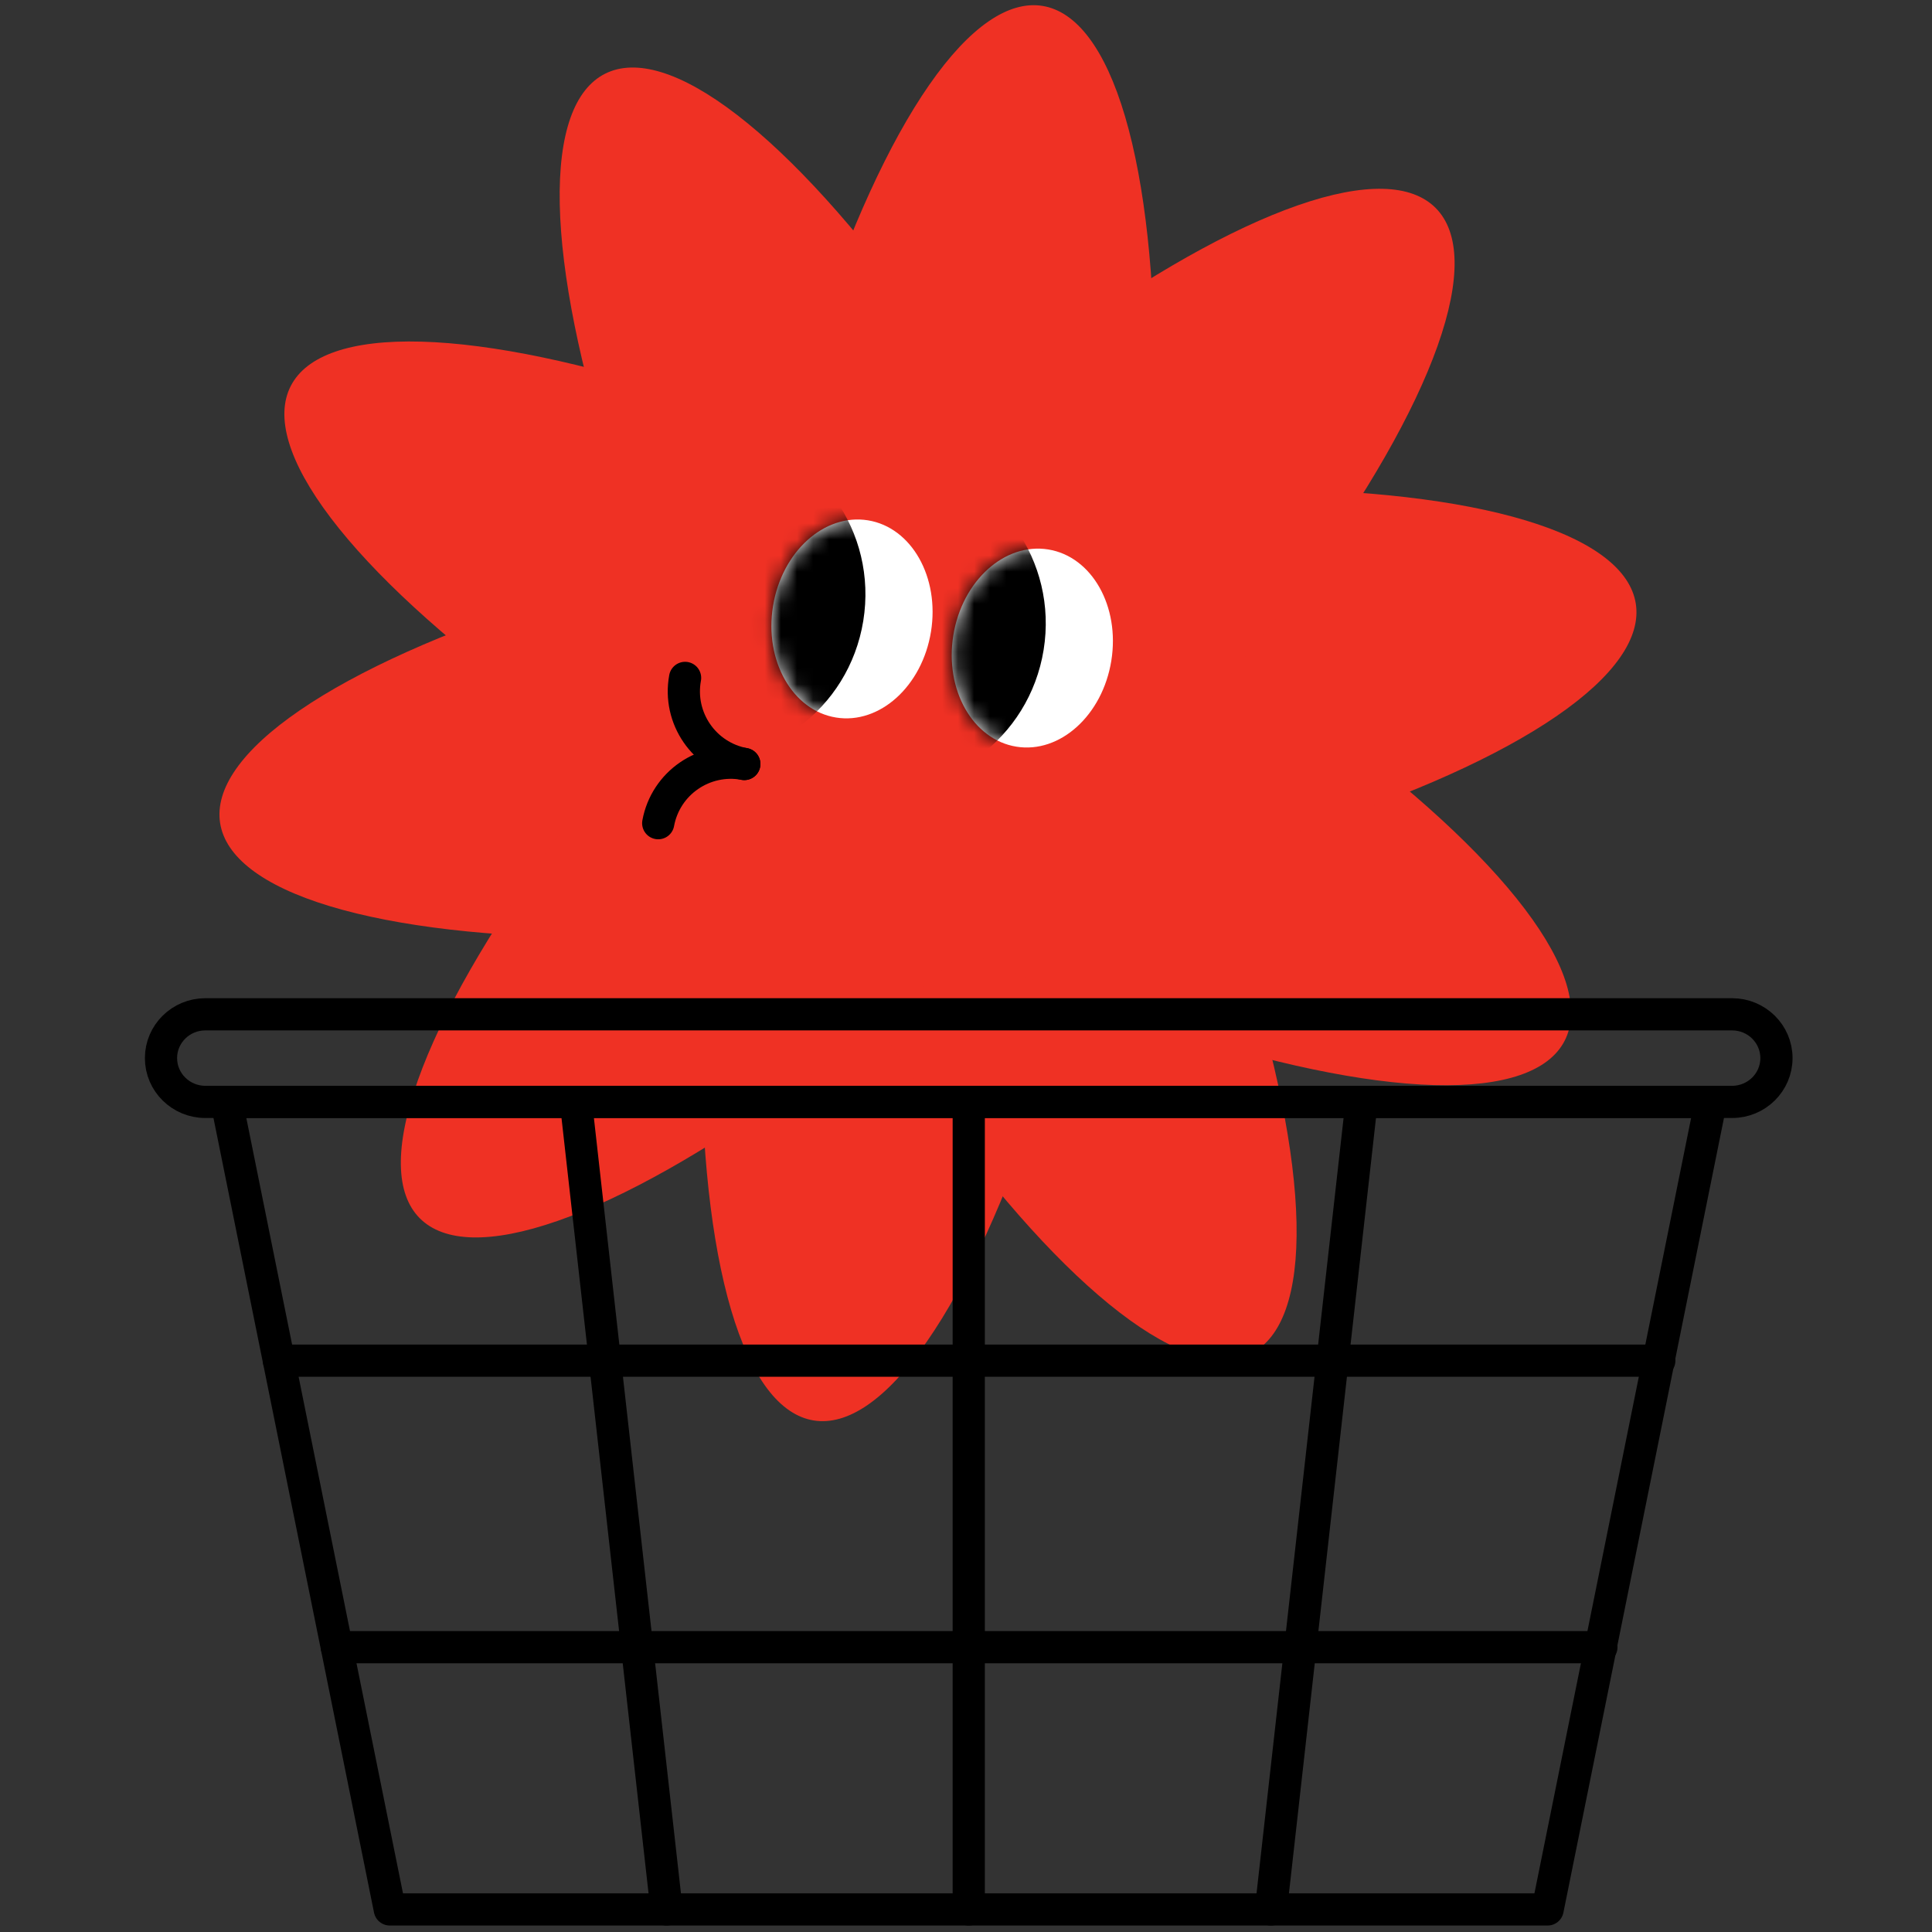 <?xml version="1.0" encoding="UTF-8"?> <svg xmlns="http://www.w3.org/2000/svg" width="120" height="120" viewBox="0 0 120 120" fill="none"><rect x="0" y="0" width="120" height="120" fill="#333333" stroke="none"/><g clip-path="url(#clip0_1_3403)"><ellipse cx="57.645" cy="44.297" rx="12.319" ry="44.501" transform="rotate(9.19 57.645 44.297)" fill="#EF3124"></ellipse><ellipse cx="12.319" cy="44.5" rx="12.319" ry="44.5" transform="matrix(0.893 -0.451 0.451 0.893 26.578 10.137)" fill="#EF3124"></ellipse><ellipse cx="12.319" cy="44.5" rx="12.319" ry="44.5" transform="matrix(0.457 -0.889 0.889 0.457 12.432 34.923)" fill="#EF3124"></ellipse><ellipse cx="12.319" cy="44.5" rx="12.319" ry="44.5" transform="matrix(-0.153 -0.988 0.988 -0.153 15.556 63.288)" fill="#EF3124"></ellipse><ellipse cx="12.319" cy="44.501" rx="12.319" ry="44.501" transform="matrix(-0.705 -0.709 0.709 -0.705 34.756 84.4)" fill="#EF3124"></ellipse><path d="M63.128 46.377C60.419 45.939 58.666 42.841 59.213 39.459C59.76 36.076 62.401 33.69 65.11 34.128C67.82 34.566 69.573 37.664 69.025 41.046C68.478 44.429 65.838 46.815 63.128 46.377Z" fill="white"></path><mask id="mask0_1_3403" style="mask-type:luminance" maskUnits="userSpaceOnUse" x="59" y="34" width="11" height="13"><path d="M63.13 46.376C60.421 45.938 58.668 42.84 59.215 39.458C59.763 36.075 62.403 33.689 65.112 34.127C67.822 34.566 69.575 37.663 69.027 41.045C68.48 44.428 65.84 46.815 63.13 46.376Z" fill="white"></path></mask><g mask="url(#mask0_1_3403)"><path d="M53.392 48.773C47.973 47.896 44.304 42.712 45.197 37.194C46.09 31.675 51.206 27.913 56.626 28.79C62.044 29.666 65.714 34.85 64.821 40.369C63.928 45.887 58.811 49.65 53.392 48.773Z" fill="black"></path></g><path d="M51.928 44.567C49.218 44.129 47.465 41.031 48.013 37.649C48.56 34.266 51.2 31.88 53.91 32.318C56.619 32.756 58.372 35.854 57.825 39.236C57.278 42.619 54.637 45.005 51.928 44.567Z" fill="white"></path><mask id="mask1_1_3403" style="mask-type:luminance" maskUnits="userSpaceOnUse" x="47" y="32" width="11" height="13"><path d="M51.928 44.571C49.218 44.133 47.465 41.035 48.013 37.653C48.56 34.27 51.2 31.884 53.91 32.322C56.619 32.761 58.372 35.858 57.825 39.24C57.278 42.623 54.637 45.01 51.928 44.571Z" fill="white"></path></mask><g mask="url(#mask1_1_3403)"><path d="M42.191 46.965C36.772 46.088 33.103 40.904 33.996 35.386C34.889 29.867 40.005 26.105 45.425 26.982C50.844 27.858 54.513 33.042 53.62 38.561C52.727 44.079 47.611 47.841 42.191 46.965Z" fill="black"></path></g><path d="M40.883 51.13C41.344 48.637 43.738 46.991 46.231 47.452" stroke="black" stroke-width="2" stroke-linecap="round" stroke-linejoin="round"></path><path d="M46.23 47.454C43.737 46.993 42.091 44.599 42.552 42.106" stroke="black" stroke-width="2" stroke-linecap="round" stroke-linejoin="round"></path><path d="M96.125 118.598H24.212L14.077 68.44H106.261L96.125 118.598Z" stroke="black" stroke-width="2" stroke-linecap="round" stroke-linejoin="round"></path><path d="M107.582 63H12.755C11.234 63 10 64.217 10 65.718V65.722C10 67.224 11.234 68.441 12.755 68.441H107.582C109.104 68.441 110.338 67.224 110.338 65.722V65.718C110.338 64.217 109.104 63 107.582 63Z" stroke="black" stroke-width="2" stroke-linecap="round" stroke-linejoin="round"></path><path d="M60.171 68.44V118.598" stroke="black" stroke-width="2" stroke-linecap="round" stroke-linejoin="round"></path><path d="M35.77 68.44L41.401 118.598" stroke="black" stroke-width="2" stroke-linecap="round" stroke-linejoin="round"></path><path d="M78.94 118.598L84.571 68.44" stroke="black" stroke-width="2" stroke-linecap="round" stroke-linejoin="round"></path><path d="M17.324 84.513H103.062" stroke="black" stroke-width="2" stroke-linecap="round" stroke-linejoin="round"></path><path d="M99.466 102.308H20.92" stroke="black" stroke-width="2" stroke-linecap="round" stroke-linejoin="round"></path></g><defs><clipPath id="clip0_1_3403"><rect width="120" height="120" fill="white"></rect></clipPath></defs></svg> 
